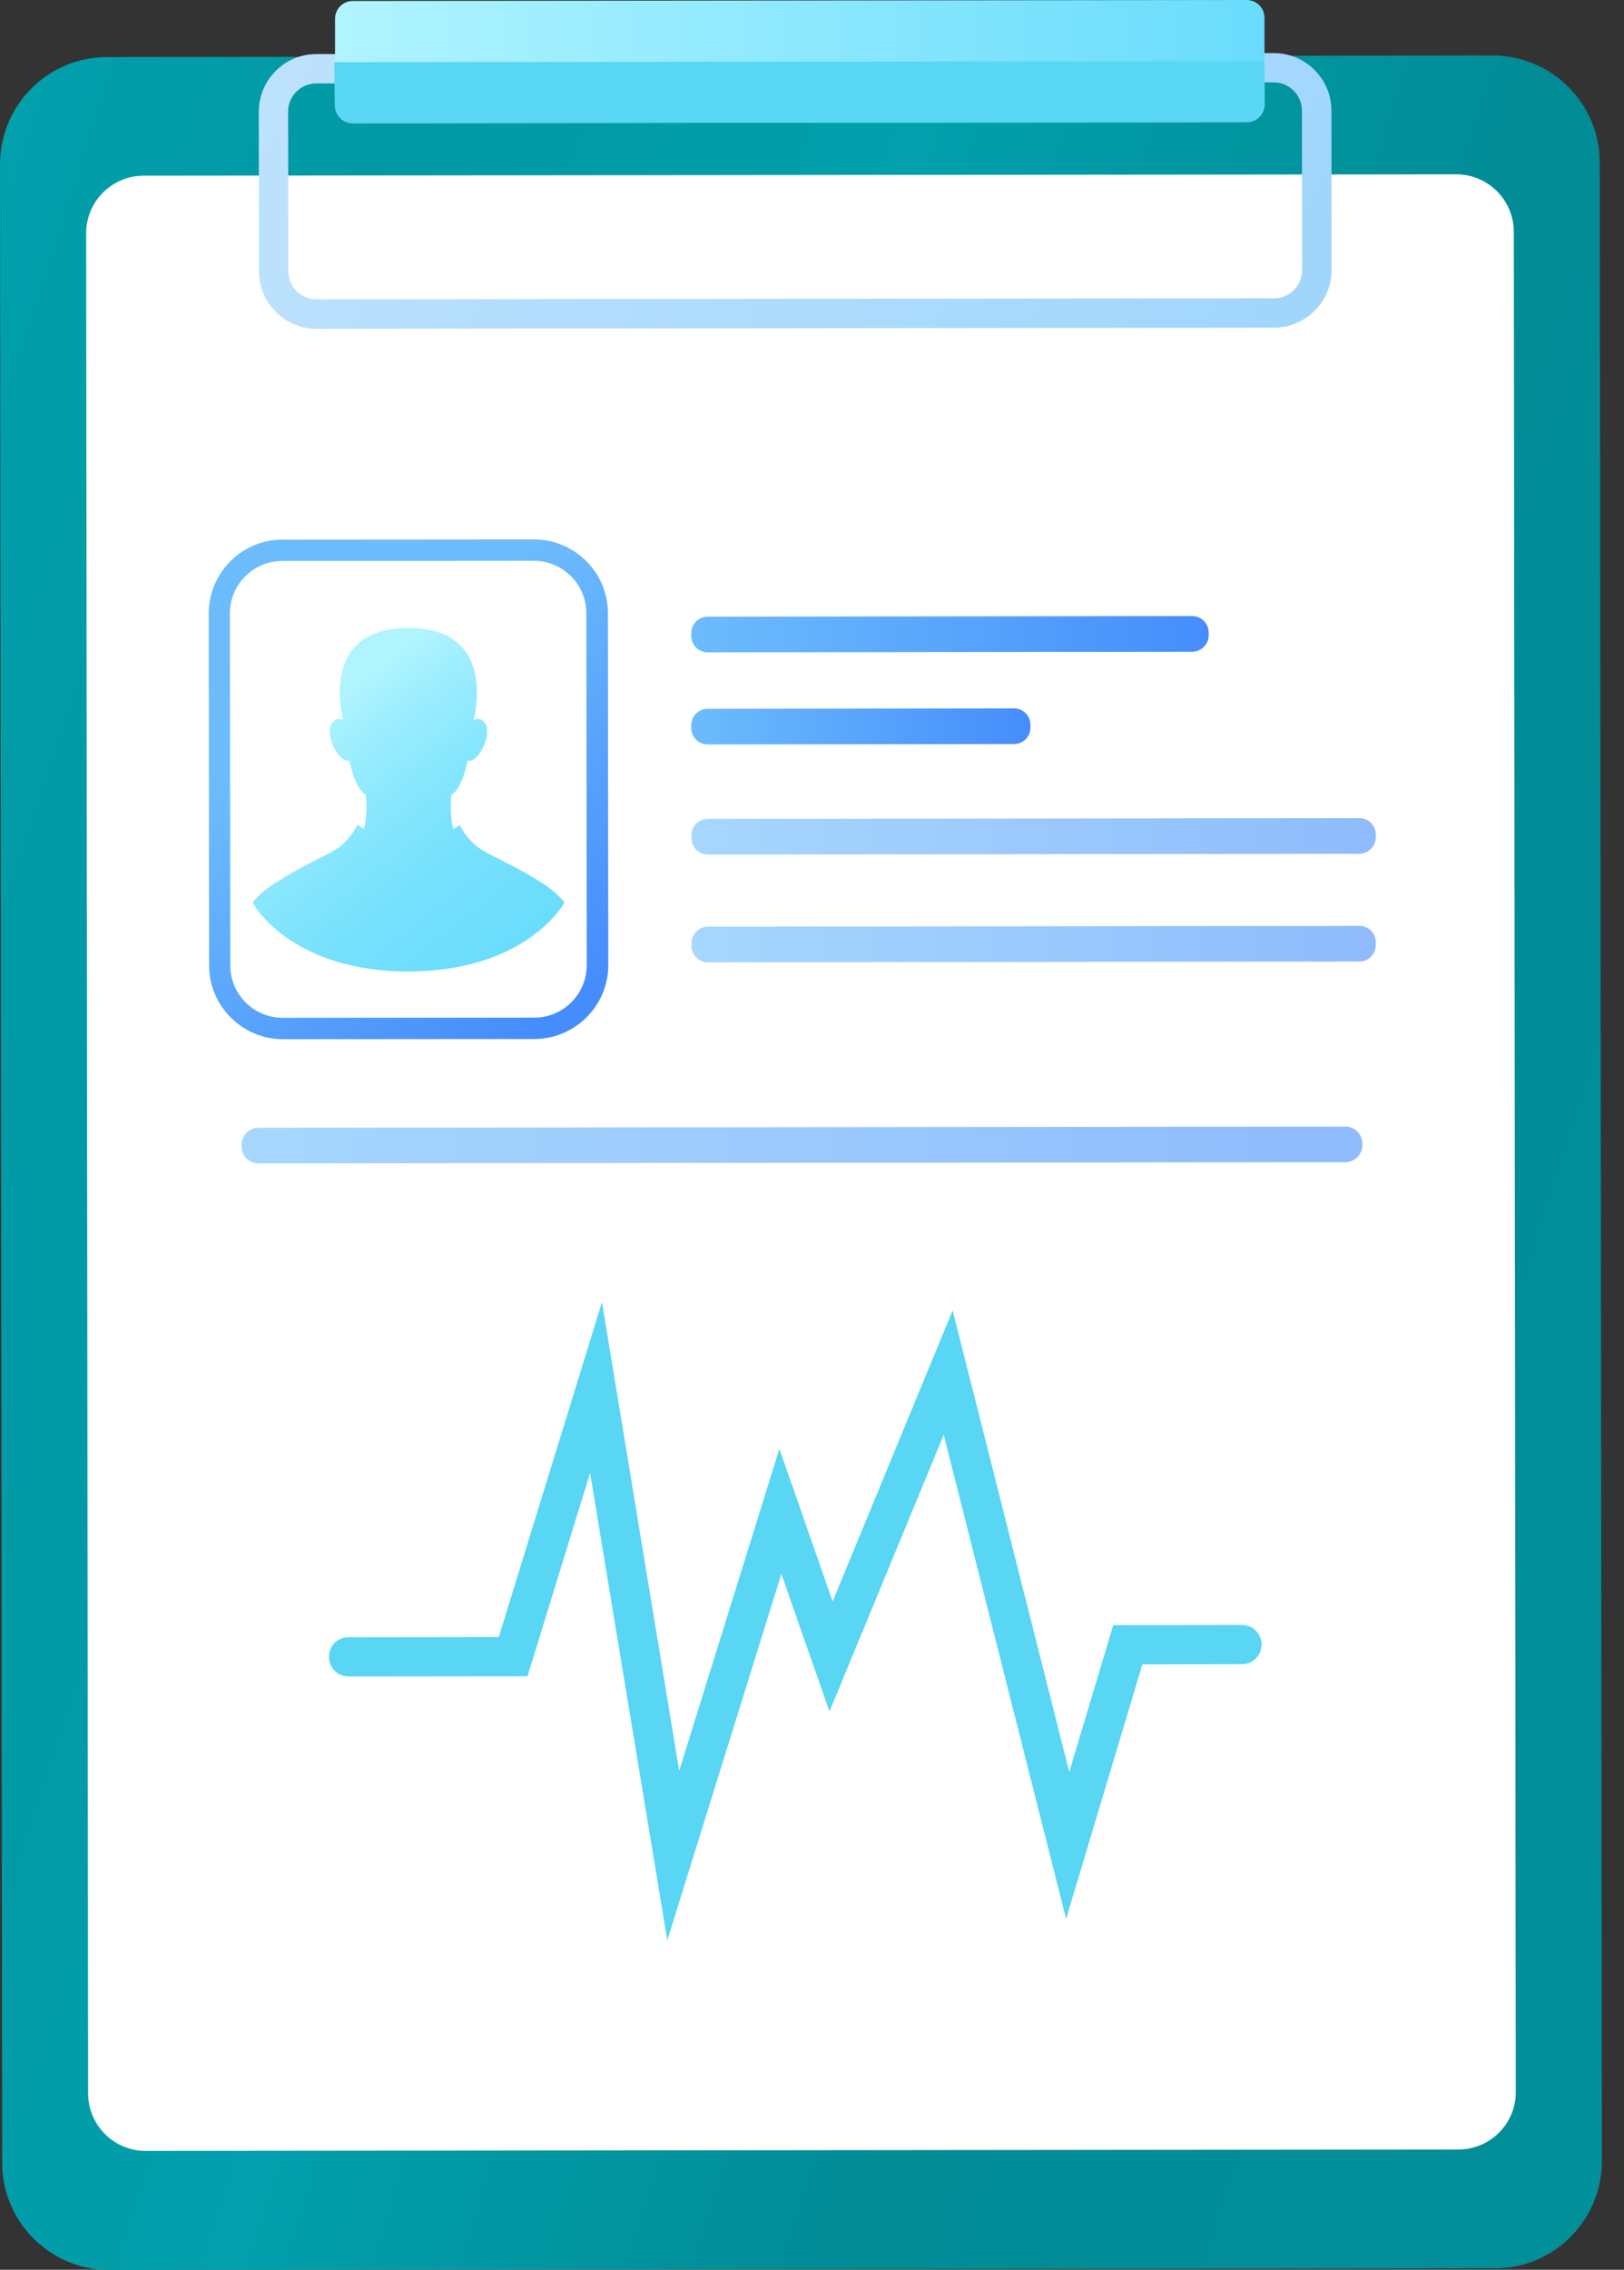 <svg width="68" height="95" viewBox="0 0 68 95" fill="none" xmlns="http://www.w3.org/2000/svg">
<rect x="0" y="0" width="68" height="95" fill="#333333" stroke="none"/>
<g clip-path="url(#clip0)">
<path d="M67.075 90.448C67.075 92.927 65.069 94.942 62.59 94.942L4.585 95.008C2.612 95.008 0.937 93.74 0.332 91.974C0.174 91.518 0.091 91.037 0.091 90.531L0 6.882C0 4.403 2.006 2.388 4.486 2.388L57.748 2.33L62.49 2.322C64.969 2.322 66.984 4.328 66.984 6.807L67.075 90.448Z" fill="url(#paint0_linear)"/>
<path d="M61.064 89.967L6.102 90.025C4.767 90.025 3.69 88.948 3.69 87.613L3.607 9.767C3.607 8.432 4.685 7.354 6.019 7.354L60.973 7.296C62.308 7.296 63.386 8.374 63.386 9.709L63.469 87.555C63.477 88.881 62.399 89.967 61.064 89.967Z" fill="white"/>
<path d="M53.345 13.714L13.258 13.763C11.931 13.763 10.845 12.685 10.845 11.359L10.836 4.676C10.836 3.35 11.914 2.264 13.241 2.264L53.337 2.222C54.663 2.222 55.75 3.3 55.75 4.626L55.758 11.309C55.75 12.636 54.672 13.714 53.345 13.714ZM13.241 3.491C12.594 3.491 12.064 4.021 12.064 4.668L12.072 11.351C12.072 11.997 12.602 12.528 13.249 12.528L53.345 12.486C53.992 12.486 54.523 11.956 54.523 11.309L54.514 4.626C54.514 3.98 53.984 3.449 53.337 3.449L13.241 3.491Z" fill="url(#paint1_linear)"/>
<path d="M52.209 5.116L14.775 5.157C14.36 5.157 14.029 4.825 14.029 4.411V0.788C14.029 0.373 14.36 0.041 14.775 0.041L52.201 0C52.616 0 52.947 0.332 52.947 0.746V4.369C52.956 4.784 52.624 5.116 52.209 5.116Z" fill="url(#paint2_linear)"/>
<path d="M14.808 5.157L52.176 5.116C52.607 5.116 52.956 4.767 52.956 4.336L52.935 2.562L14 2.603L14.02 4.378C14.02 4.809 14.377 5.157 14.808 5.157Z" fill="#58D6F4"/>
<path d="M27.941 81.212L24.708 61.645L22.088 70.16L14.592 70.168C14.136 70.168 13.772 69.803 13.772 69.347C13.772 68.891 14.136 68.526 14.592 68.526L20.885 68.518L25.205 54.498L28.439 74.115L32.634 60.641L34.864 67.026L39.889 54.846L44.772 74.164L46.613 68.02L52.002 68.012C52.458 68.012 52.823 68.377 52.823 68.833C52.823 69.289 52.458 69.654 52.002 69.654L47.832 69.662L44.64 80.316L39.516 60.053L34.732 71.635L32.717 65.873L27.941 81.212Z" fill="#58D6F4"/>
<path d="M22.386 43.487L11.848 43.495C10.148 43.495 8.755 42.111 8.755 40.411L8.739 25.678C8.739 23.978 10.123 22.585 11.823 22.585L22.361 22.577C24.061 22.577 25.454 23.961 25.454 25.661L25.47 40.395C25.47 42.094 24.086 43.479 22.386 43.487ZM11.815 23.48C10.604 23.48 9.626 24.467 9.626 25.678L9.643 40.411C9.643 41.622 10.629 42.6 11.84 42.6L22.378 42.592C23.588 42.592 24.567 41.605 24.567 40.395L24.55 25.661C24.55 24.451 23.563 23.472 22.353 23.472L11.815 23.48Z" fill="url(#paint3_linear)"/>
<path d="M17.105 40.66C22.088 40.651 23.638 37.775 23.638 37.775C23.414 37.493 23.132 37.244 22.751 36.995C21.441 36.141 20.388 35.776 19.948 35.411C19.501 35.055 19.252 34.533 19.252 34.533L18.978 34.699C18.978 34.699 18.813 34.126 18.904 33.256C18.904 33.256 19.294 33.156 19.584 31.838C20.048 31.929 20.595 30.752 20.338 30.321C20.172 30.039 19.973 30.064 19.832 30.13C19.973 29.541 20.612 26.283 17.096 26.283C13.581 26.283 14.219 29.541 14.369 30.13C14.228 30.064 14.029 30.039 13.863 30.321C13.606 30.752 14.161 31.929 14.626 31.838C14.916 33.156 15.314 33.248 15.314 33.248C15.413 34.11 15.239 34.69 15.239 34.69L14.966 34.524C14.966 34.524 14.717 35.038 14.269 35.403C13.821 35.768 12.777 36.141 11.467 36.995C11.085 37.244 10.795 37.493 10.579 37.775C10.571 37.791 12.13 40.668 17.105 40.66Z" fill="url(#paint4_linear)"/>
<path d="M49.921 27.278L29.633 27.303C29.251 27.303 28.944 26.996 28.944 26.615V26.499C28.944 26.117 29.251 25.81 29.633 25.81L49.921 25.785C50.302 25.785 50.609 26.092 50.609 26.474V26.59C50.609 26.971 50.294 27.278 49.921 27.278Z" fill="url(#paint5_linear)"/>
<path d="M42.459 31.142L29.633 31.158C29.251 31.158 28.944 30.851 28.944 30.47V30.354C28.944 29.973 29.251 29.666 29.633 29.666L42.459 29.649C42.84 29.649 43.147 29.956 43.147 30.337V30.453C43.147 30.835 42.84 31.142 42.459 31.142Z" fill="url(#paint6_linear)"/>
<path opacity="0.6" d="M56.919 35.735L29.641 35.768C29.259 35.768 28.953 35.461 28.953 35.08V34.964C28.953 34.582 29.259 34.276 29.641 34.276L56.919 34.242C57.3 34.242 57.607 34.549 57.607 34.931V35.047C57.599 35.428 57.292 35.735 56.919 35.735Z" fill="url(#paint7_linear)"/>
<path opacity="0.6" d="M56.33 48.644L10.828 48.694C10.439 48.694 10.115 48.379 10.115 47.981V47.914C10.115 47.525 10.43 47.202 10.828 47.202L56.33 47.152C56.72 47.152 57.043 47.467 57.043 47.865V47.931C57.043 48.329 56.72 48.644 56.33 48.644Z" fill="url(#paint8_linear)"/>
<path opacity="0.6" d="M56.919 40.245L29.641 40.278C29.259 40.278 28.953 39.972 28.953 39.59V39.474C28.953 39.093 29.259 38.786 29.641 38.786L56.919 38.753C57.3 38.753 57.607 39.06 57.607 39.441V39.557C57.607 39.938 57.3 40.245 56.919 40.245Z" fill="url(#paint9_linear)"/>
</g>
<defs>
<linearGradient id="paint0_linear" x1="-9.289" y1="34.748" x2="76.364" y2="62.578" gradientUnits="userSpaceOnUse">
<stop stop-color="#01A0AC"/>
<stop offset="0.171" stop-color="#0199A5"/>
<stop offset="0.408" stop-color="#01A0AC"/>
<stop offset="0.67" stop-color="#018C96"/>
<stop offset="1" stop-color="#018F9A"/>
</linearGradient>
<linearGradient id="paint1_linear" x1="-5.225" y1="-21.375" x2="55.751" y2="7.99" gradientUnits="userSpaceOnUse">
<stop stop-color="#CFE9FF"/>
<stop offset="1" stop-color="#A1D6FB"/>
</linearGradient>
<linearGradient id="paint2_linear" x1="14.019" y1="2.58" x2="52.955" y2="2.58" gradientUnits="userSpaceOnUse">
<stop stop-color="#B0F4FF"/>
<stop offset="1" stop-color="#69DCFC"/>
</linearGradient>
<linearGradient id="paint3_linear" x1="14.135" y1="29.207" x2="23.916" y2="41.833" gradientUnits="userSpaceOnUse">
<stop stop-color="#6CBCFC"/>
<stop offset="1" stop-color="#458DFC"/>
</linearGradient>
<linearGradient id="paint4_linear" x1="13.074" y1="30.029" x2="22.855" y2="42.655" gradientUnits="userSpaceOnUse">
<stop stop-color="#B0F4FF"/>
<stop offset="0.099" stop-color="#A1EFFE"/>
<stop offset="0.299" stop-color="#88E7FD"/>
<stop offset="0.509" stop-color="#77E1FD"/>
<stop offset="0.734" stop-color="#6CDDFC"/>
<stop offset="1" stop-color="#69DCFC"/>
</linearGradient>
<linearGradient id="paint5_linear" x1="28.946" y1="26.551" x2="50.605" y2="26.564" gradientUnits="userSpaceOnUse">
<stop stop-color="#6CBCFC"/>
<stop offset="1" stop-color="#458DFC"/>
</linearGradient>
<linearGradient id="paint6_linear" x1="28.95" y1="30.404" x2="43.146" y2="30.404" gradientUnits="userSpaceOnUse">
<stop stop-color="#6CBCFC"/>
<stop offset="1" stop-color="#458DFC"/>
</linearGradient>
<linearGradient id="paint7_linear" x1="28.954" y1="35.01" x2="57.602" y2="35.01" gradientUnits="userSpaceOnUse">
<stop stop-color="#6CBCFC"/>
<stop offset="1" stop-color="#458DFC"/>
</linearGradient>
<linearGradient id="paint8_linear" x1="10.115" y1="47.927" x2="57.041" y2="47.927" gradientUnits="userSpaceOnUse">
<stop stop-color="#6CBCFC"/>
<stop offset="1" stop-color="#458DFC"/>
</linearGradient>
<linearGradient id="paint9_linear" x1="28.959" y1="39.519" x2="57.607" y2="39.519" gradientUnits="userSpaceOnUse">
<stop stop-color="#6CBCFC"/>
<stop offset="1" stop-color="#458DFC"/>
</linearGradient>
<clipPath id="clip0">
<rect width="67.075" height="95" fill="white"/>
</clipPath>
</defs>
</svg>
